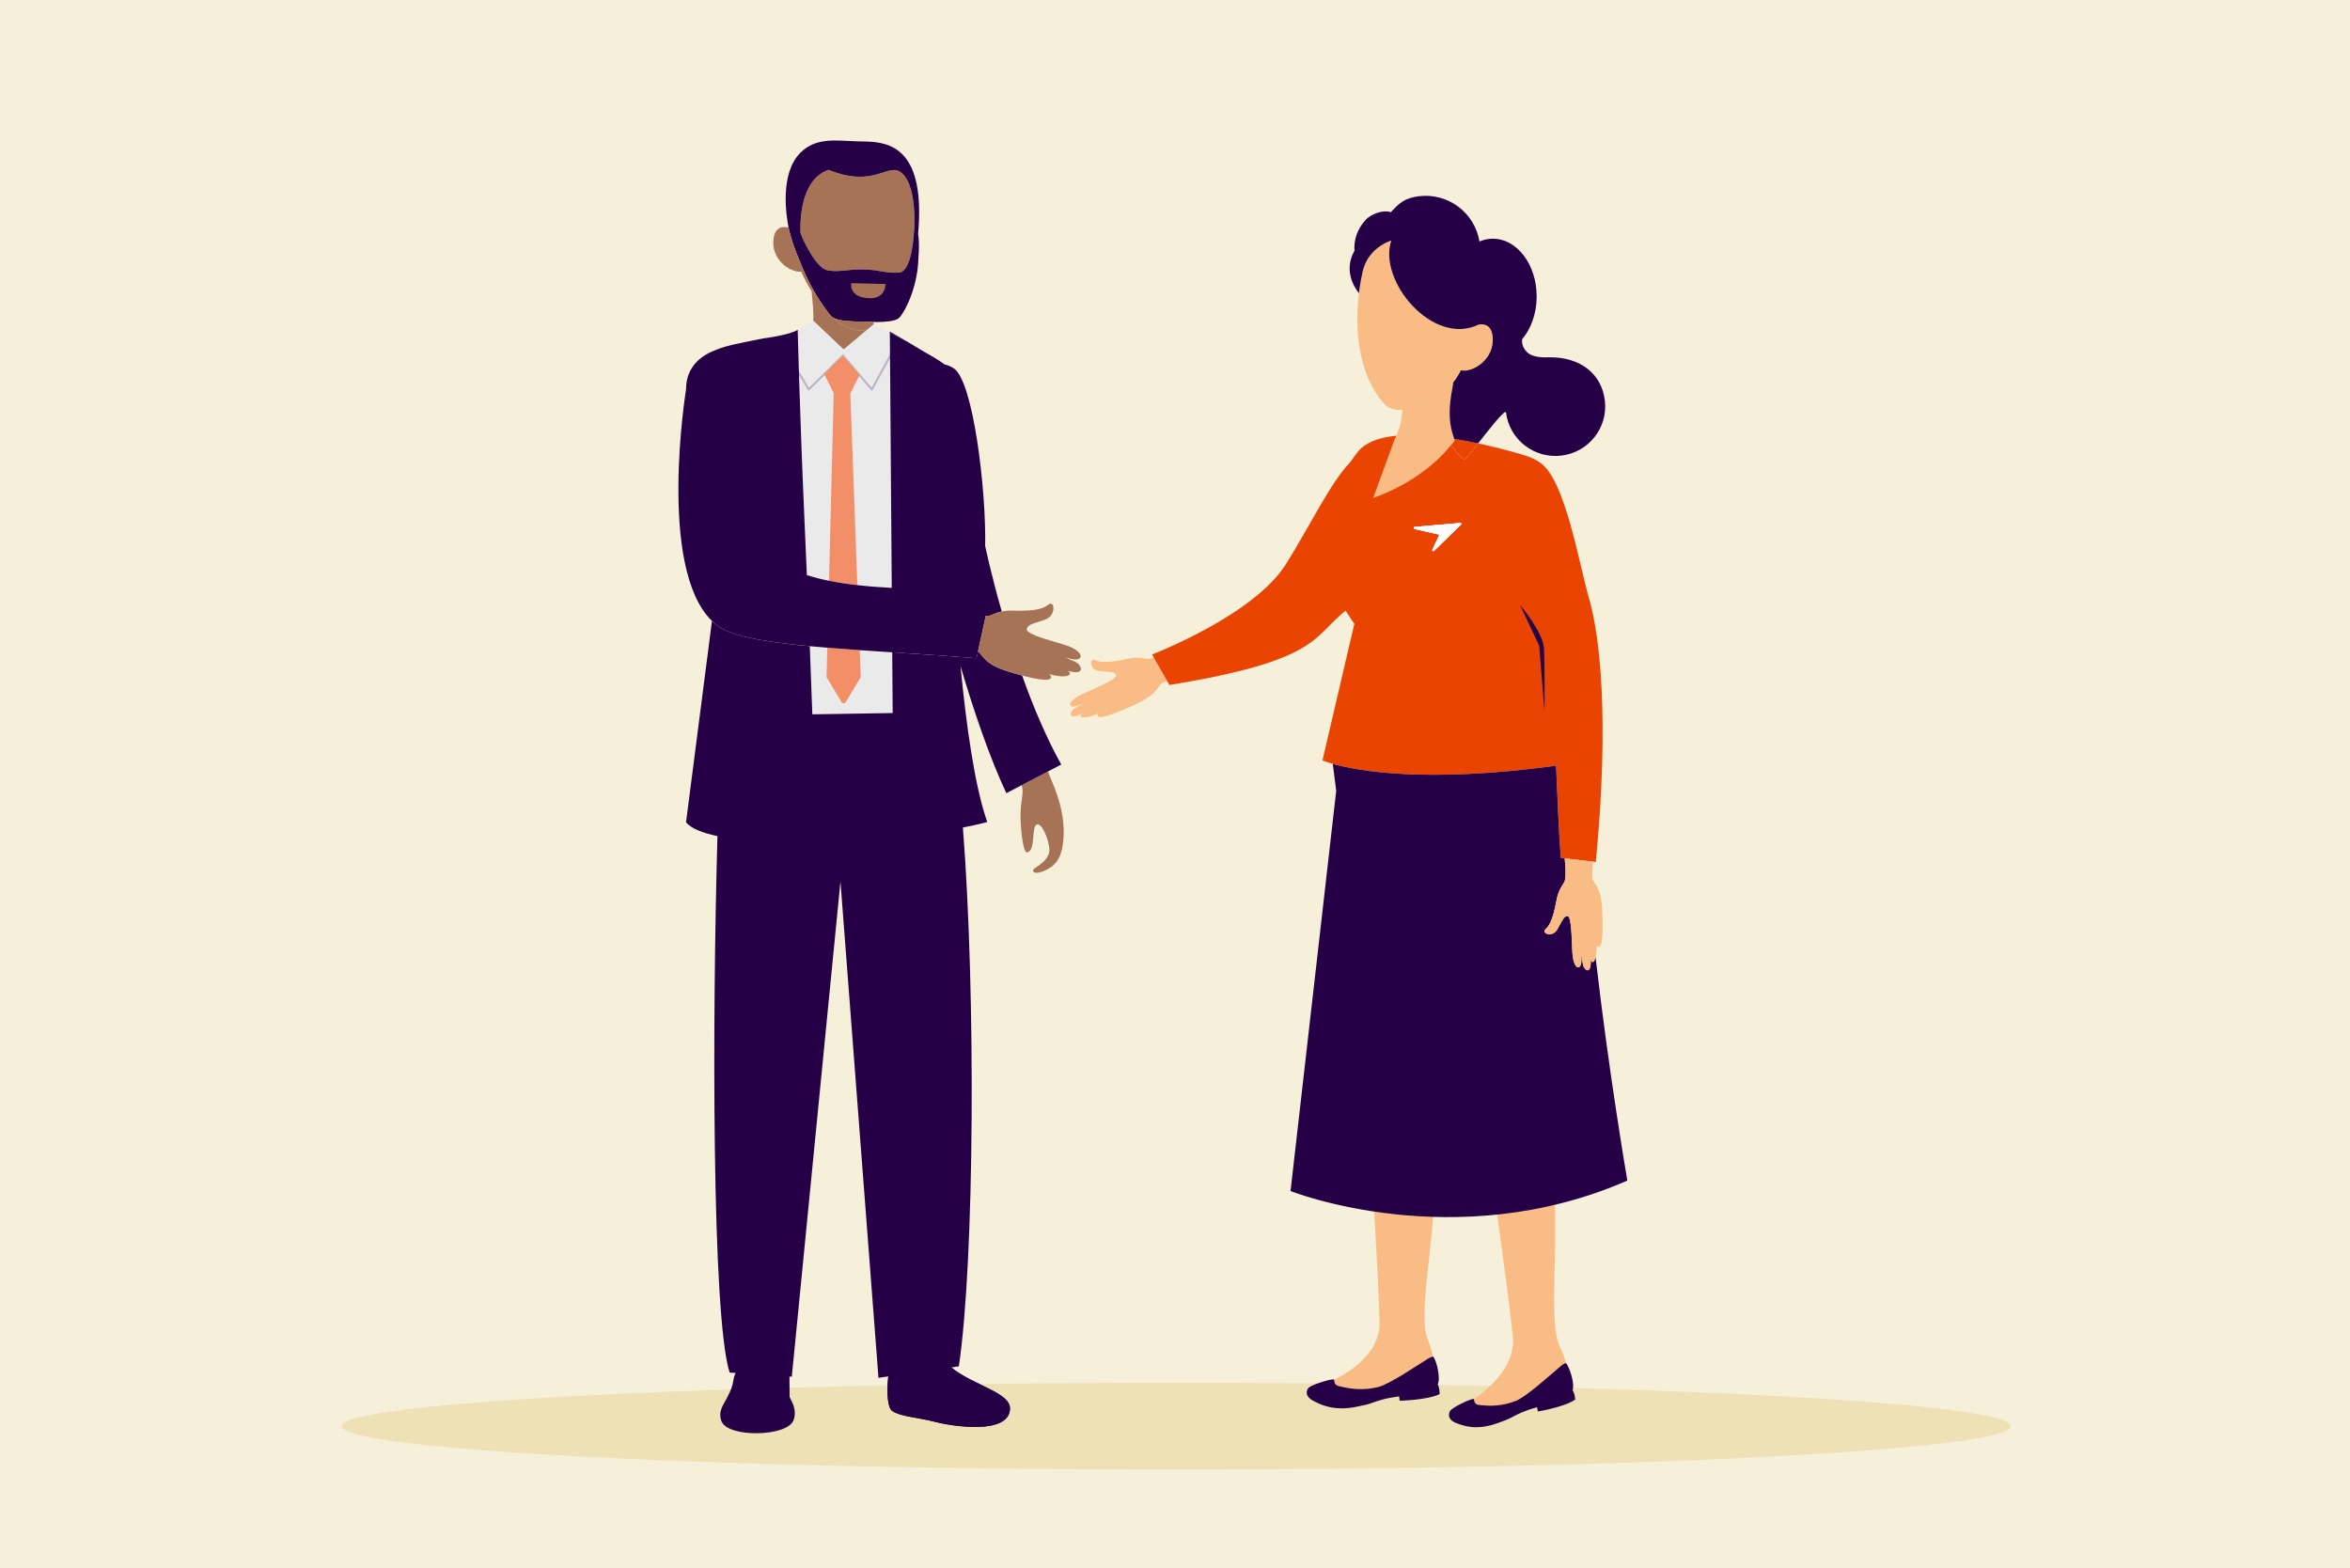<?xml version="1.0" encoding="utf-8"?>
<!-- Generator: Adobe Illustrator 26.5.0, SVG Export Plug-In . SVG Version: 6.00 Build 0)  -->
<svg version="1.1" id="Layer_1" xmlns="http://www.w3.org/2000/svg" xmlns:xlink="http://www.w3.org/1999/xlink" x="0px" y="0px"
	 viewBox="0 0 580 387" style="enable-background:new 0 0 580 387;" xml:space="preserve">
<rect y="0" style="fill:#F6F0DA;" width="580" height="387"/>
<ellipse style="fill:#EDE1B5;" cx="290.292" cy="351.969" rx="205.974" ry="10.708"/>
<path style="fill:#F9BC84;" d="M323.934,342.356c2.777-0.124,16.707-5.839,16.551-15.835c-0.158-10.115-2.591-48.623-2.591-48.623
	s9.911-11.733,14.264-0.251c5.769,15.213-3.303,44.734,0.296,53.148c2.704,6.323,0.088,10.009,0.121,10.225
	c0.133,0.869-0.429,2.491-0.429,2.491s-6.872,0.273-15.757,2.894C327.504,349.025,321.156,342.48,323.934,342.356z"/>
<path style="fill:#F9BC84;" d="M358.944,347.701c2.627-0.466,15.394-7.886,14.439-17.835C372.417,319.8,367,281.701,367,281.701
	s8.464-12.925,13.525-2.013c6.705,14.458,0.473,45.016,4.569,52.962c3.078,5.971,0.891,9.97,0.94,10.181
	c0.196,0.85-0.206,2.537-0.206,2.537s-6.504,1.122-14.729,4.832C362.873,353.91,356.317,348.168,358.944,347.701z"/>
<path style="fill:#260046;" d="M323.161,342.348c1.302-0.889,5.955-2.226,6.116-1.857c0.044,1.52,0.743,1.513,2.279,1.858
	c1.537,0.346,4.853,0.906,8.566-0.024c2.783-0.697,9.12-5.003,12.411-7.072c0.02-0.013,0.626-0.323,1.192-0.471
	c0.874,1.088,1.885,5.431,1.103,6.913c0.009-0.003,0.02-0.007,0.028-0.011c0,0,0.283,0.441,0.399,1.412
	c0.001,0,0.002-0.001,0.003-0.001c0.008,0.071,0.013,0.153,0.02,0.229c0.005,0.062,0.012,0.12,0.016,0.185
	c0.009,0.17,0.015,0.35,0.012,0.546c-2.946,1.484-9.865,1.64-9.865,1.64l-0.104-0.94c0,0,0,0,0.001,0l-0.014-0.13
	c-3.617,0.471-5.25,1.072-6.84,1.655c-1.058,0.389-2.044,0.565-3.678,0.902c-5.766,1.194-9.113-0.659-10.669-1.466
	C321.849,344.531,322.43,342.847,323.161,342.348"/>
<path style="fill:#260046;" d="M358.127,347.945c1.157-1.058,5.456-3.003,5.64-2.656c0.174,1.509,0.837,1.409,2.324,1.551
	c1.488,0.142,4.683,0.264,8.125-1.152c2.58-1.061,8.216-6.187,11.158-8.682c0.018-0.016,0.566-0.404,1.089-0.627
	c0.924,0.969,2.262,5.164,1.65,6.743c0.008-0.005,0.018-0.01,0.026-0.014c0,0,0.307,0.402,0.502,1.354
	c0.001,0,0.002-0.001,0.003-0.001c0.014,0.069,0.025,0.15,0.039,0.226c0.01,0.061,0.022,0.118,0.031,0.183
	c0.024,0.168,0.045,0.347,0.059,0.542c-2.665,1.866-9.216,2.934-9.216,2.934l-0.181-0.923c0,0,0,0,0.001,0l-0.025-0.127
	c-3.391,0.946-4.888,1.76-6.345,2.55c-0.97,0.527-1.89,0.832-3.411,1.384c-5.366,1.95-8.703,0.544-10.25-0.056
	C357.072,350.293,357.477,348.539,358.127,347.945"/>
<path style="fill:#F9BC84;" d="M283.262,162.591c-0.938-0.13-2.432-0.546-5.072,0.022c-5.648,1.215-6.908,0.697-7.828,0.319
	l-0.082-0.034c-0.395-0.161-0.687,0.005-0.83,0.215c-0.375,0.552-0.07,1.784,1.014,2.261c0.573,0.252,1.446,0.315,2.29,0.375
	c1.283,0.092,2.608,0.188,2.752,0.937c0.034,0.178-0.17,0.619-1.919,1.57c-1.231,0.669-2.846,1.39-4.27,2.026
	c-0.905,0.404-1.76,0.786-2.377,1.093c-2.197,1.095-3.003,2.116-2.827,2.643c0.054,0.162,0.29,0.514,1.302,0.278
	c0.47-0.109,1.22-0.386,2.096-0.748c-2.315,1.24-2.576,1.503-2.676,1.605c-0.416,0.421-0.752,1.035-0.505,1.389
	c0.207,0.296,0.738,0.316,1.581,0.061c0.308-0.093,0.748-0.266,1.276-0.493c-0.378,0.289-0.468,0.445-0.489,0.558
	c-0.018,0.1,0.021,0.186,0.111,0.24c0.454,0.273,1.381,0.188,2.756-0.254c0.522-0.168,1.105-0.385,1.734-0.647
	c-0.205,0.18-0.328,0.334-0.377,0.466c-0.054,0.146-0.012,0.245,0.033,0.302c0.177,0.226,0.617,0.259,1.385,0.103
	c0.617-0.126,1.444-0.376,2.458-0.744c1.742-0.632,4.007-1.602,6.214-2.662c3.226-1.549,4.254-2.965,5.004-3.999
	c0.229-0.315,0.427-0.588,0.656-0.827c0.261-0.146,0.768-0.349,1.386-0.573l-3.272-5.755
	C284.148,162.528,283.611,162.64,283.262,162.591z"/>
<path style="fill:#F9BC84;" d="M349.762,100.626c3.571-1.059,6.64-3.282,8.885-6.209c-0.425-3.304-14.851-2.946-13.742,0.363
	c0.63,1.879,1.281,3.897,1.226,6.41C347.299,101.181,348.494,101.002,349.762,100.626z"/>
<path style="opacity:0.5;fill:#F9BC84;" d="M358.642,94.781c-0.083,0.492-0.176,1.003-0.268,1.529
	c0.242-0.678,0.479-1.311,0.585-1.933c0.021-0.127,0.022-0.248,0.008-0.366c-0.101,0.14-0.214,0.27-0.319,0.406
	C358.662,94.534,358.664,94.655,358.642,94.781z"/>
<path style="fill:#EA4403;" d="M392.185,147.665c-2.414-8.3-5.84-29.101-11.953-33.401c-1.143-0.804-2.35-1.393-3.575-1.778
	c0,0,0,0,0,0c0,0-0.004-0.001-0.004-0.001c-0.004-0.001-0.008-0.002-0.011-0.004c-0.132-0.042-5.208-1.657-11.827-3.06
	c-1.966,2.497-3.542,4.487-3.363,3.869c-0.684,0.077-2.541-2.27-4.874-5.303c-8.765-1.156-17.86-1.007-21.451,3.531
	c-0.639,0.808-1.25,1.636-1.834,2.493c-5.029,5.241-10.022,15.863-15.924,25.235c-8.004,12.71-33.035,22.277-33.035,22.277
	l0.452,0.795l3.272,5.755l0.556,0.977c36.991-6.037,35.286-11.813,43.499-18.344c0.639,1.019,1.336,2.085,2.152,3.245l-7.872,33.71
	c0,0,0.815,0.361,2.549,0.852c5.922,1.675,22.661,4.873,55.109,0.456c0.376,7.932,0.632,15.838,1.169,22.751l0.96,0.113l5.264,0.619
	l1.723,0.202l0.687,0.081C397.329,176.654,394.743,156.458,392.185,147.665z"/>
<path style="fill:#EA4403;" d="M361.451,113.29c-0.179,0.619,1.397-1.371,3.363-3.869c-2.579-0.546-5.387-1.059-8.237-1.435
	C358.911,111.02,360.767,113.367,361.451,113.29z"/>
<g>
	<g>
		<path style="fill:#FFFFFF;" d="M349.125,130.053c-0.135,0.016-0.232,0.137-0.216,0.272c0.012,0.1,0.084,0.183,0.182,0.209
			l6.176,1.418c0.483-1.149,0.483-2.169-0.333-2.404L349.125,130.053z"/>
		<g>
			<defs>
				<path id="SVGID_1_" d="M349.125,130.053c-0.135,0.016-0.232,0.137-0.216,0.272c0.012,0.1,0.084,0.183,0.182,0.209l6.176,1.418
					c0.483-1.149,0.483-2.169-0.333-2.404L349.125,130.053z"/>
			</defs>
			<use xlink:href="#SVGID_1_"  style="overflow:visible;fill:#FFFFFF;"/>
			<clipPath id="SVGID_00000014625178934805968770000006963260161796585600_">
				<use xlink:href="#SVGID_1_"  style="overflow:visible;"/>
			</clipPath>
			<g style="clip-path:url(#SVGID_00000014625178934805968770000006963260161796585600_);">
				<polygon style="fill:#FFFFFF;" points="347.619,130.961 351.684,126.138 356.956,130.537 352.892,135.36 				"/>
			</g>
		</g>
	</g>
	<g>
		<path style="fill:#FFFFFF;" d="M360.379,129.068l-5.441,0.481c0.826,0.25,0.817,1.265,0.333,2.404l-1.735,3.702
			c-0.064,0.12-0.018,0.268,0.102,0.332c0.1,0.053,0.224,0.031,0.299-0.053l6.635-6.448c0.099-0.093,0.103-0.248,0.009-0.347
			c-0.048-0.05-0.114-0.078-0.183-0.076l0,0"/>
		<g>
			<defs>
				<path id="SVGID_00000137842264365624409270000012851033459488873649_" d="M360.379,129.068l-5.441,0.481
					c0.826,0.25,0.817,1.265,0.333,2.404l-1.735,3.702c-0.064,0.12-0.018,0.268,0.102,0.332c0.1,0.053,0.224,0.031,0.299-0.053
					l6.635-6.448c0.099-0.093,0.103-0.248,0.009-0.347c-0.048-0.05-0.114-0.078-0.183-0.076l0,0"/>
			</defs>
			<use xlink:href="#SVGID_00000137842264365624409270000012851033459488873649_"  style="overflow:visible;fill:#FFFFFF;"/>
			<clipPath id="SVGID_00000117662143640045121450000001361982774473474198_">
				<use xlink:href="#SVGID_00000137842264365624409270000012851033459488873649_"  style="overflow:visible;"/>
			</clipPath>
			<g style="clip-path:url(#SVGID_00000117662143640045121450000001361982774473474198_);">
				
					<rect x="353.233" y="128.649" transform="matrix(0.087 -0.996 0.996 0.087 193.822 476.74)" style="fill:#FFFFFF;" width="7.669" height="7.905"/>
			</g>
		</g>
	</g>
</g>
<path style="fill:#260046;" d="M375.155,149.292c0,0,5.669,6.729,5.9,10.615c0.231,3.885,0.152,15.791,0.152,15.791l-1.319-16.346
	L375.155,149.292z"/>
<path style="fill:#260046;" d="M393.802,236.25c-0.142,0.568-0.334,0.969-0.59,1.15c-0.085,0.06-0.179,0.064-0.266,0.012
	c-0.098-0.059-0.21-0.194-0.337-0.631c0.013,0.546,0.008,0.997-0.021,1.302c-0.079,0.834-0.299,1.296-0.654,1.372
	c-0.423,0.091-0.871-0.425-1.107-0.943c-0.057-0.126-0.205-0.449-0.49-2.935c0.007,0.903-0.018,1.663-0.093,2.116
	c-0.162,0.977-0.579,1.059-0.751,1.049c-0.559-0.033-1.209-1.11-1.402-3.44c-0.054-0.654-0.088-1.544-0.124-2.487
	c-0.056-1.484-0.12-3.166-0.281-4.491c-0.228-1.882-0.563-2.22-0.742-2.254c-0.754-0.142-1.344,0.993-1.915,2.091
	c-0.375,0.723-0.764,1.47-1.216,1.884c-0.855,0.785-2.122,0.612-2.496,0.084c-0.142-0.2-0.187-0.518,0.113-0.808l0.062-0.06
	c0.701-0.676,1.66-1.601,2.658-7.017c0.467-2.532,1.42-3.7,1.895-4.48c0.525-0.862,0.367-3.668,0.133-5.929l-0.96-0.113
	c-0.538-6.914-0.793-14.82-1.169-22.751c-32.448,4.417-49.187,1.22-55.109-0.456l0.852,6.633l-11.274,98.799
	c0,0,40.504,16.066,83.127-2.587C401.646,291.36,397.176,265.598,393.802,236.25z"/>
<path style="fill:#F9BC84;" d="M395.365,223.645c-0.23-3.4-1.165-4.813-1.848-5.845c-0.208-0.314-0.389-0.587-0.525-0.875
	c-0.089-0.665,0.037-2.611,0.173-4.27l-6.986-0.821c0.234,2.261,0.392,5.067-0.133,5.929c-0.475,0.78-1.429,1.948-1.895,4.48
	c-0.998,5.416-1.957,6.341-2.658,7.017l-0.062,0.06c-0.299,0.29-0.254,0.608-0.113,0.808c0.374,0.529,1.641,0.701,2.496-0.084
	c0.452-0.415,0.84-1.162,1.216-1.884c0.571-1.098,1.161-2.233,1.915-2.091c0.18,0.034,0.515,0.372,0.742,2.254
	c0.16,1.326,0.224,3.007,0.281,4.491c0.036,0.943,0.07,1.834,0.124,2.487c0.193,2.33,0.843,3.406,1.402,3.44
	c0.172,0.01,0.589-0.071,0.751-1.049c0.075-0.454,0.1-1.214,0.093-2.116c0.284,2.486,0.432,2.81,0.49,2.935
	c0.236,0.518,0.684,1.034,1.107,0.943c0.355-0.076,0.575-0.538,0.654-1.372c0.029-0.305,0.034-0.755,0.021-1.302
	c0.127,0.437,0.239,0.572,0.337,0.631c0.087,0.052,0.181,0.048,0.266-0.012c0.256-0.181,0.448-0.582,0.59-1.15
	c0.095-0.38,0.171-0.822,0.214-1.371c0.04-0.52,0.057-1.112,0.05-1.761c0.091,0.245,0.188,0.409,0.293,0.499
	c0.116,0.1,0.224,0.099,0.295,0.079c0.278-0.075,0.475-0.451,0.619-1.185c0.116-0.589,0.194-1.408,0.233-2.434
	C395.574,228.315,395.523,225.971,395.365,223.645z"/>
<path style="fill:#A77357;" d="M222.583,42.717c-3.322-2.924-6.551,3.887-18.081-0.795c-6.598,2.218-7.061,11.488-6.934,15.559
	c0.139,0.323,0.28,0.71,0.458,1.167c0,0,0.383,0.881,0.998,2.054c1.19,2.27,3.267,5.655,5.235,6.012
	c2.985,0.542,5.129-0.339,9.015-0.226c3.886,0.113,5.755,1.11,8.767,0.742c3.012-0.368,3.494-9.467,3.494-9.467
	c0.051-0.525,0.089-0.978,0.116-1.339c0.081-1.855,0.105-5.284-0.531-8.371C224.674,45.882,223.902,43.878,222.583,42.717z"/>
<path style="fill:#260046;" d="M226.599,57.703c0.216-2.396,0.286-4.529,0.244-6.446c-0.383-17.168-10.302-16.23-15.082-16.369
	c-5.33-0.155-10.282-1.096-14.194,2.791c-5.112,5.078-3.563,15.354-2.94,18.503c0.006,0.032,0.014,0.074,0.02,0.104c0,0,0,0,0,0
	c0,0,0.003,0.011,0.003,0.015c0.106,0.528,0.182,0.832,0.182,0.832l0.015,0.012c0.081,0.33,0.182,0.727,0.299,1.144
	c0.884,3.159,2.326,6.337,2.326,6.337c2.633,6.898,6.013,11.382,7.506,13.243c0.223,0.278,0.549,0.504,0.962,0.693
	c1.333,0.608,3.65,0.795,6.958,0.812c0.86,0.046,1.692,0.075,2.49,0.088c0.938,0.015,1.826,0.006,2.628-0.04
	c1.947-0.111,3.408-0.424,3.981-1.058c1.6-1.772,4.541-7.845,4.677-14.8c0,0,0.19-1.954,0.106-3.968
	C226.752,58.949,226.697,58.298,226.599,57.703z M225.652,56.424c-0.027,0.361-0.065,0.814-0.116,1.339c0,0-0.482,9.099-3.494,9.467
	c-3.012,0.368-4.881-0.629-8.767-0.742c-3.886-0.113-6.03,0.768-9.015,0.226c-1.968-0.357-4.045-3.742-5.235-6.012
	c-0.615-1.173-0.998-2.054-0.998-2.054c-0.178-0.458-0.319-0.844-0.458-1.167c-0.127-4.071,0.336-13.34,6.934-15.559
	c11.529,4.682,14.759-2.129,18.081,0.795c1.319,1.161,2.09,3.165,2.538,5.336C225.757,51.14,225.733,54.569,225.652,56.424z"/>
<path style="fill:#A77357;" d="M208.092,86.157c0.089,0.005,0.178,0.003,0.267,0.005l5.771-4.853
	c-0.643,0.148-1.298,0.232-1.954,0.242c-2.273-0.167-4.493-1.149-6.183-2.929c-0.019-0.02-0.036-0.041-0.054-0.061
	c-0.413-0.189-0.739-0.415-0.962-0.693c-1.493-1.861-4.874-6.346-7.506-13.243c0,0-1.442-3.178-2.326-6.337
	c-0.117-0.417-0.218-0.813-0.299-1.144l-0.015-0.012c0,0-0.075-0.304-0.182-0.832c-0.001-0.004-0.003-0.015-0.003-0.015c0,0,0,0,0,0
	c-0.006-0.03-0.014-0.073-0.02-0.104c-1.357-0.35-3.222-0.276-3.683,2.521c-0.843,5.115,3.897,8.609,6.798,8.338
	c0.715,1.647,1.564,3.272,2.578,4.813c0.16,2.53,0.625,5.457,0.357,7.291l0.003-0.002L208.092,86.157z"/>
<path style="fill:#A77357;" d="M212.897,79.373c-3.308-0.017-5.625-0.203-6.958-0.812c0.019,0.02,0.036,0.041,0.054,0.061
	c1.69,1.78,3.91,2.761,6.183,2.929c0.656-0.01,1.311-0.094,1.954-0.242l1.57-1.32l0.007,0.004c-0.112-0.169-0.22-0.344-0.321-0.532
	c-0.002,0-0.005,0-0.007,0C214.584,79.448,213.754,79.419,212.897,79.373z"/>
<g>
	<path style="fill:#EAEAEA;" d="M219.622,82.051l-3.913-2.058l-0.007-0.004l-1.57,1.32l-5.771,4.853l-0.139-0.005h-0.129
		l-7.414-7.016l-0.003,0.002l-3.798,2.253c0,0.001,0.505,20.768,1.671,46.959c0.196,4.396,0.394,8.953,0.591,13.581
		c6.007,1.963,13.561,2.753,20.951,3.159L219.622,82.051z"/>
	<path style="fill:#EAEAEA;" d="M220.209,160.991c-7.346-0.48-14.254-0.94-20.348-1.512c0.223,5.661,0.437,11.309,0.632,16.816
		l19.828-0.319L220.209,160.991z"/>
</g>
<path style="opacity:0.3;fill:#A77357;" d="M212.897,79.373c-3.308-0.017-5.625-0.203-6.958-0.812
	c0.019,0.02,0.036,0.041,0.054,0.061c1.69,1.78,3.91,2.761,6.183,2.929c0.656-0.01,1.311-0.094,1.954-0.242l1.57-1.32l0.007,0.004
	c-0.112-0.169-0.22-0.344-0.321-0.532c-0.002,0-0.005,0-0.007,0C214.584,79.448,213.754,79.419,212.897,79.373z"/>
<polyline style="fill:none;stroke:#BEB2C7;stroke-width:0.506;stroke-linecap:round;stroke-linejoin:round;stroke-miterlimit:10;" points="
	208.05,87.767 199.598,96.12 196.709,91.245 "/>
<polygon style="fill:#260046;stroke:#260046;stroke-width:0.734;stroke-miterlimit:10;" points="184.553,339.826 194.477,339.466 
	194.546,348.008 185.896,348.321 "/>
<polyline style="fill:none;stroke:#BEB2C7;stroke-width:0.506;stroke-linecap:round;stroke-linejoin:round;stroke-miterlimit:10;" points="
	208.05,87.767 215.166,96.12 220.284,86.797 "/>
<g>
	<defs>
		<path id="SVGID_00000083801862310240132180000003108557988792128150_" d="M178.35,350.475c1.308,3.99,15.804,3.725,17.186-0.157
			c0.602-1.691,0.12-3.316-0.742-4.877c-1.092-1.979-1.118-3.939-1.538-5.788c-0.518-2.278-3.35-4.144-6.16-4.043
			c-2.566,0.093-5.235,2.242-5.655,4.716c-0.328,1.933-0.487,2.493-1.755,4.962C178.768,347.078,177.647,348.33,178.35,350.475z"/>
	</defs>
	<use xlink:href="#SVGID_00000083801862310240132180000003108557988792128150_"  style="overflow:visible;fill:#260046;"/>
	<clipPath id="SVGID_00000019638109671127189170000013592340713456029070_">
		<use xlink:href="#SVGID_00000083801862310240132180000003108557988792128150_"  style="overflow:visible;"/>
	</clipPath>
	
		<path style="clip-path:url(#SVGID_00000019638109671127189170000013592340713456029070_);fill:#260046;stroke:#260046;stroke-width:0.734;stroke-miterlimit:10;" d="
		M178.35,350.475c1.308,3.99,15.804,3.725,17.186-0.157c0.602-1.691,0.12-3.316-0.742-4.877c-1.092-1.979-1.118-3.939-1.538-5.788
		c-0.518-2.278-3.35-4.144-6.16-4.043c-2.566,0.093-5.235,2.242-5.655,4.716c-0.328,1.933-0.487,2.493-1.755,4.962
		C178.768,347.078,177.647,348.33,178.35,350.475z"/>
	
		<path style="clip-path:url(#SVGID_00000019638109671127189170000013592340713456029070_);fill:#260046;stroke:#260046;stroke-width:0.734;stroke-miterlimit:10;" d="
		M178.252,347.778c1.308,3.99,15.804,3.725,17.186-0.157c0.602-1.691,0.12-3.316-0.742-4.877c-1.092-1.979-1.118-3.939-1.538-5.788
		c-0.518-2.278-3.35-4.144-6.16-4.043c-2.566,0.093-5.235,2.242-5.655,4.716c-0.328,1.933-0.487,2.493-1.755,4.962
		C178.67,344.381,177.549,345.633,178.252,347.778z"/>
	
		<use xlink:href="#SVGID_00000083801862310240132180000003108557988792128150_"  style="overflow:visible;fill:none;stroke:#260046;stroke-width:0.734;stroke-miterlimit:10;"/>
</g>
<g>
	<path style="fill:#260046;stroke:#260046;stroke-width:0.734;stroke-miterlimit:10;" d="M221.585,334.476
		c-2.139,0.272-3.041,12.182-1.15,13.46c1.923,1.3,6.257,1.541,10.078,2.53c4.307,1.114,8.512,1.393,10.963,1.324
		c4.361-0.122,7.528-1.373,7.42-4.322c-0.149-4.077-12.785-6.267-16.107-11.753c-0.612-1.011-1.292-4.255-3.038-3.684
		c-2.86,0.935-2.643,3.467-4.133,3.67C222.745,336.092,221.585,334.476,221.585,334.476z"/>
	<g>
		<defs>
			<path id="SVGID_00000137091128233731767300000002644722635205191069_" d="M221.585,334.476c-2.139,0.272-3.041,12.182-1.15,13.46
				c1.923,1.3,6.257,1.541,10.078,2.53c4.307,1.114,8.512,1.393,10.963,1.324c4.361-0.122,7.528-1.373,7.42-4.322
				c-0.149-4.077-12.785-6.267-16.107-11.753c-0.612-1.011-1.292-4.255-3.038-3.684c-2.86,0.935-2.643,3.467-4.133,3.67
				C222.745,336.092,221.585,334.476,221.585,334.476z"/>
		</defs>
		<use xlink:href="#SVGID_00000137091128233731767300000002644722635205191069_"  style="overflow:visible;fill:#260046;"/>
		<clipPath id="SVGID_00000044885778804261560090000014246170890864494778_">
			<use xlink:href="#SVGID_00000137091128233731767300000002644722635205191069_"  style="overflow:visible;"/>
		</clipPath>
		<g style="clip-path:url(#SVGID_00000044885778804261560090000014246170890864494778_);">
			<path style="fill:#260046;stroke:#260046;stroke-width:0.734;stroke-miterlimit:10;" d="M221.888,332.263
				c-2.139,0.272-4.33,11.262-2.439,12.54c1.923,1.3,7.323,1.895,11.144,2.883c4.307,1.114,8.521,1.195,10.972,1.126
				c4.36-0.122,7.733-2.06,6.552-4.605l-17.782-12.746C227.476,332.397,221.888,332.263,221.888,332.263z"/>
		</g>
		
			<use xlink:href="#SVGID_00000137091128233731767300000002644722635205191069_"  style="overflow:visible;fill:none;stroke:#260046;stroke-width:0.734;stroke-miterlimit:10;"/>
	</g>
	
		<path style="fill:#260046;stroke:#260046;stroke-width:1.21;stroke-linecap:round;stroke-linejoin:round;stroke-miterlimit:10;" d="
		M227.707,344.478l3.281-3.094c0.083-0.078,0.012-0.206-0.107-0.192l-2.77,0.319l-2.958,0.341"/>
</g>
<path style="fill:#A77357;" d="M259.831,193.344c-0.417-0.976-0.798-1.965-1.182-2.953l-6.502,3.393
	c0.048,0.186,0.108,0.383,0.148,0.562c0.399,1.775-0.553,3.618-0.408,7.897c0.133,3.914,0.786,8.213,1.542,8.12
	c2.397-0.293,0.91-6.634,2.598-6.914c1.392-0.231,3.379,5.246,2.887,7.029c-0.748,2.714-4.163,3.724-3.954,4.416
	c0.323,1.073,2.656,0.313,4.416-0.886c2.053-1.399,2.564-3.681,2.76-4.626C263.42,203.217,261.316,196.82,259.831,193.344z"/>
<path style="fill:none;" d="M200.492,176.295l19.828-0.319l-0.111-14.984c-7.346-0.48-14.254-0.94-20.348-1.512
	C200.084,165.14,200.298,170.788,200.492,176.295z"/>
<path style="fill:#A77357;" d="M210.1,69.879l8.461,0.214c0,0,0.063,3.636-3.948,3.508C209.365,73.432,210.1,69.879,210.1,69.879z"
	/>
<path style="fill:#EAEAEA;" d="M197.853,159.283c0.659,0.067,1.328,0.132,2.007,0.196
	C199.181,159.415,198.512,159.35,197.853,159.283z"/>
<path style="fill:#EAEAEA;" d="M192.214,158.631c1.738,0.231,3.584,0.443,5.523,0.64
	C195.799,159.073,193.953,158.861,192.214,158.631z"/>
<path style="fill:#260046;" d="M197.738,159.271c0.039,0.004,0.076,0.008,0.115,0.012
	C197.814,159.279,197.777,159.275,197.738,159.271z"/>
<path style="fill:#260046;" d="M252.266,166.717c-1.373-0.364-2.842-0.796-4.305-1.281c-3.713-1.23-4.983-2.817-5.911-3.975
	c-0.229-0.286-0.436-0.532-0.652-0.754l-0.379,1.746c-7.1-0.572-14.133-1.026-20.811-1.462l0.111,14.984l-19.828,0.319
	c-0.195-5.507-0.409-11.155-0.632-16.816c-0.68-0.064-1.349-0.129-2.007-0.196c-0.039-0.004-0.076-0.008-0.115-0.012
	c-1.939-0.198-3.785-0.41-5.523-0.64c-6.939-0.921-12.168-2.142-14.798-3.97c-0.6-0.417-1.163-0.893-1.697-1.411l-6.401,49.681
	c1.277,1.583,4.191,2.668,7.76,3.413c-1.293,44.579-1.407,118.507,2.997,132.402l15.349,1.009l12.007-122.204l9.383,122.487
	l19.835-2.832c3.883-26.05,4.203-92.144,0.999-132.977c3.509-0.668,6.023-1.35,6.023-1.35c-3.108-8.728-5.224-24.161-6.611-38.49
	c3.257,10.997,7.072,22.282,11.311,31.366l3.777-1.971l6.502-3.393l3.273-1.708C258.174,181.973,254.942,174.218,252.266,166.717z"
	/>
<path style="fill:#EAEAEA;" d="M224.228,84.473l-0.54-0.284c0.176,0.104,0.358,0.211,0.539,0.319L224.228,84.473z"/>
<path style="fill:#260046;" d="M219.62,81.811l0.002,0.24l4.066,2.138C221.419,82.85,219.62,81.811,219.62,81.811z"/>
<path style="fill:#F28F68;" d="M204.002,167.112l3.695,6.155c0.237,0.395,0.812,0.395,1.049,0l3.695-6.155l-0.244-6.656
	c-2.771-0.192-5.446-0.39-8.011-0.6L204.002,167.112z"/>
<path style="fill:#F28F68;" d="M209.868,97.082l2.293-4.533l-4.112-4.782l-4.632,4.493l2.353,4.782l-1.168,46.291
	c2.241,0.452,4.592,0.805,7.004,1.077L209.868,97.082z"/>
<path style="fill:#260046;" d="M243.146,134.732c0.288-13.487-2.907-40.701-7.754-43.827c-0.799-0.515-1.545-0.814-2.249-0.955
	c-1.909-1.423-5.147-3.186-5.147-3.186c-1.23-0.748-2.548-1.535-3.768-2.257c-0.182-0.107-0.363-0.215-0.539-0.319l-4.066-2.138
	l0.469,63.043c-2.837-0.156-5.696-0.37-8.484-0.684c-2.413-0.271-4.763-0.625-7.004-1.077c-1.916-0.386-3.756-0.84-5.462-1.398
	c-0.197-4.628-0.395-9.185-0.591-13.581c-1.166-26.191-1.671-46.959-1.671-46.959c-1.936,1.304-8.52,2.13-8.52,2.13
	c-5.346,1.075-8.953,1.733-11.284,2.679c-3.729,1.312-7.756,4.078-7.756,9.916c0,0-7.151,43.992,6.401,57.129
	c0.534,0.518,1.097,0.994,1.697,1.411c2.629,1.828,7.858,3.049,14.797,3.969c2.363,0.314,4.922,0.593,7.647,0.849
	c1.399,0.131,2.845,0.256,4.324,0.377c2.564,0.21,5.24,0.407,8.011,0.6c2.597,0.18,5.275,0.356,8.013,0.535
	c0.78,0.051,1.58,0.104,2.369,0.155c5.968,0.39,12.171,0.801,18.442,1.307l0.379-1.746l1.898-8.74
	c0.472,0.041,0.873,0.025,1.149-0.081c0.639-0.245,1.507-0.687,2.791-0.961C244.557,141.513,243.146,134.732,243.146,134.732z"/>
<path style="fill:#A77357;" d="M266.008,163.721c-0.121-0.108-0.434-0.386-3.111-1.435c1.004,0.257,1.858,0.435,2.389,0.464
	c1.142,0.062,1.369-0.45,1.414-0.673c0.145-0.724-0.843-1.853-3.376-2.742c-0.711-0.249-1.692-0.538-2.731-0.844
	c-1.635-0.481-3.488-1.026-4.913-1.596c-2.023-0.81-2.291-1.332-2.27-1.571c0.088-1.005,1.545-1.447,2.954-1.875
	c0.928-0.282,1.887-0.573,2.496-1.037c1.154-0.879,1.374-2.548,0.907-3.172c-0.177-0.237-0.516-0.382-0.938-0.078l-0.087,0.063
	c-0.981,0.711-2.325,1.684-8.686,1.47c-1.119-0.038-2.045,0.066-2.82,0.231c-1.284,0.274-2.152,0.715-2.791,0.961
	c-0.277,0.106-0.678,0.122-1.149,0.081l-1.898,8.74c0.216,0.222,0.423,0.468,0.652,0.754c0.927,1.158,2.197,2.744,5.911,3.975
	c1.464,0.485,2.932,0.917,4.305,1.281c1.01,0.268,1.976,0.502,2.818,0.672c1.156,0.232,2.095,0.357,2.788,0.372
	c0.864,0.018,1.348-0.13,1.522-0.466c0.044-0.085,0.081-0.224,0.008-0.399c-0.067-0.16-0.218-0.329-0.461-0.513
	c0.721,0.188,1.386,0.329,1.979,0.421c1.562,0.241,2.596,0.129,3.072-0.334c0.094-0.092,0.13-0.212,0.1-0.337
	c-0.034-0.142-0.148-0.322-0.593-0.605c0.605,0.167,1.108,0.285,1.457,0.332c0.955,0.128,1.541-0.026,1.742-0.459
	C266.937,164.881,266.508,164.166,266.008,163.721z"/>
<path style="fill:#260046;" d="M357.748,95.502c0.01-0.012,0.021-0.023,0.031-0.034C357.769,95.479,357.758,95.49,357.748,95.502z"
	/>
<path style="fill:#260046;" d="M353.046,99.24c0.312-0.171,0.618-0.351,0.919-0.541C353.664,98.888,353.359,99.07,353.046,99.24z"/>
<path style="fill:#260046;" d="M351.761,99.875c0.385-0.17,0.762-0.354,1.132-0.552C352.523,99.519,352.147,99.705,351.761,99.875z"
	/>
<path style="fill:#260046;" d="M354.314,98.473c0.226-0.151,0.45-0.305,0.669-0.466C354.763,98.167,354.541,98.324,354.314,98.473z"
	/>
<path style="fill:#260046;" d="M355.541,97.58c0.139-0.111,0.278-0.222,0.413-0.337C355.818,97.357,355.68,97.47,355.541,97.58z"/>
<path style="fill:#260046;" d="M350.5,100.372c0,0,0.001,0.001,0.001,0.001c0.426-0.149,0.844-0.314,1.254-0.495
	C351.345,100.058,350.926,100.223,350.5,100.372z"/>
<path style="fill:#260046;" d="M356.886,96.398c-0.063,0.061-0.127,0.121-0.191,0.182C356.759,96.519,356.823,96.46,356.886,96.398z
	"/>
<path style="fill:#F9BC84;" d="M351.755,99.878c0.002-0.001,0.004-0.002,0.006-0.003C351.759,99.876,351.757,99.877,351.755,99.878z
	"/>
<path style="fill:#F9BC84;" d="M352.893,99.323c0.051-0.027,0.102-0.055,0.153-0.083C352.996,99.268,352.944,99.295,352.893,99.323z
	"/>
<path style="fill:#F9BC84;" d="M353.965,98.7c0.118-0.074,0.233-0.15,0.349-0.226C354.199,98.55,354.082,98.625,353.965,98.7z"/>
<path style="fill:#F9BC84;" d="M357.748,95.502c-0.277,0.31-0.565,0.607-0.862,0.897C357.184,96.11,357.47,95.811,357.748,95.502z"
	/>
<path style="fill:#F9BC84;" d="M354.983,98.007c0.189-0.138,0.374-0.281,0.558-0.427C355.358,97.727,355.171,97.868,354.983,98.007z
	"/>
<path style="fill:#F9BC84;" d="M358.647,94.417c-0.277,0.361-0.567,0.711-0.868,1.05c0.302-0.338,0.591-0.687,0.868-1.048
	C358.647,94.419,358.648,94.418,358.647,94.417z"/>
<path style="fill:#F9BC84;" d="M355.954,97.243c0.253-0.214,0.499-0.435,0.741-0.663C356.455,96.808,356.207,97.028,355.954,97.243z
	"/>
<path style="fill:#F9BC84;" d="M358.93,108.33c-1.732-4.644-1.147-8.671-0.556-12.02c0.093-0.526,0.185-1.037,0.268-1.529
	c0.021-0.125,0.02-0.245,0.005-0.361c-0.277,0.361-0.566,0.71-0.868,1.048c-0.01,0.012-0.021,0.023-0.031,0.034
	c-0.277,0.309-0.564,0.608-0.862,0.897c-0.063,0.061-0.127,0.121-0.191,0.182c-0.241,0.228-0.487,0.449-0.741,0.663
	c-0.136,0.115-0.274,0.226-0.413,0.337c-0.184,0.146-0.369,0.289-0.558,0.427c-0.219,0.161-0.442,0.315-0.669,0.466
	c-0.116,0.076-0.232,0.152-0.349,0.226c-0.3,0.19-0.607,0.369-0.919,0.541c-0.051,0.028-0.102,0.055-0.153,0.083
	c-0.37,0.198-0.747,0.382-1.132,0.552c-0.002,0.001-0.004,0.002-0.006,0.003c-0.41,0.181-0.828,0.346-1.254,0.495
	c-0.246,0.086-0.488,0.179-0.738,0.253c-1.268,0.376-2.463,0.555-3.632,0.564c-0.019,0.845-0.12,1.748-0.328,2.719
	c-0.301,1.407-0.822,2.956-1.663,4.698l-5.227,14.277c0,0,11.782-3.714,19.117-12.957c0.464-0.373,0.81-0.811,0.995-1.32
	C358.987,108.513,358.965,108.424,358.93,108.33z"/>
<path style="opacity:0.5;fill:#F9BC84;" d="M357.959,99.003c0,0,0.264-1.839,0.415-2.693c0.093-0.526,0.185-1.037,0.268-1.529
	c0.021-0.126,0.02-0.247,0.005-0.363c-2.245,2.927-5.314,5.149-8.885,6.209c-1.268,0.376-2.463,0.555-3.632,0.564
	c-0.019,0.845-0.12,1.748-0.328,2.719C345.802,103.91,352.177,104.278,357.959,99.003z"/>
<path style="fill:#F9BC84;" d="M368.391,82.982c-0.31-2.727-1.98-3.098-3.369-2.908c-11.295,5.572-24.988-10.695-21.648-20.717
	c-3.618,1.305-6.468,4.078-7.199,8.385c0,0-0.437,1.797-0.776,4.62c-0.793,6.598-1.051,18.841,6.061,27.128
	c0.004,0.004,0.008,0.009,0.011,0.013c0.747,0.871,1.793,1.433,2.931,1.597c0.252,0.036,0.506,0.045,0.759,0.064
	c1.478,0.11,2.981-0.057,4.602-0.538c0.25-0.074,0.492-0.169,0.737-0.254c3.418-1.191,6.351-3.439,8.466-6.361
	c0.411-0.568,0.802-1.153,1.149-1.769c0.159-0.282,0.309-0.566,0.456-0.85C363.566,92.048,369.026,88.566,368.391,82.982z"/>
<path style="fill:#260046;" d="M396.083,98.788c-0.843-6.699-6.185-10.681-13.716-10.612c-0.895,0.008-3.923,0.245-5.49-1.278
	c-0.823-0.8-1.348-1.875-1.201-3.164c2.198-2.607,3.588-6.372,3.588-10.574c0-7.868-4.846-14.246-10.824-14.246
	c-1.152,0-2.261,0.242-3.303,0.681c-1.156-7.092-7.744-12.062-14.968-11.162c-3.37,0.42-4.8,1.611-6.895,3.95
	c-1.572-0.647-4.671,0.226-6.189,1.859c-2.247,2.417-2.981,5.193-2.782,7.646c-1.728,2.993-1.774,6.771,1.093,10.474
	c0.339-2.823,0.776-4.62,0.776-4.62c0.731-4.307,3.581-7.081,7.199-8.385l0,0c-3.34,10.022,10.354,26.289,21.648,20.717l0,0
	c1.389-0.189,3.059,0.181,3.369,2.908c0.635,5.584-4.824,9.066-7.819,8.41c-0.147,0.285-0.298,0.569-0.456,0.85
	c-0.347,0.616-0.738,1.2-1.149,1.769c-0.102,0.14-0.214,0.271-0.319,0.408c0.015,0.116,0.016,0.236-0.005,0.361
	c-0.083,0.492-0.176,1.003-0.268,1.529c-0.59,3.349-1.176,7.376,0.556,12.02c2.033,0.321,4.019,0.696,5.884,1.091
	c2.943-3.738,6.761-8.614,6.889-7.597c0.843,6.699,6.983,11.45,13.716,10.612C392.151,111.597,396.926,105.487,396.083,98.788z"/>
</svg>
